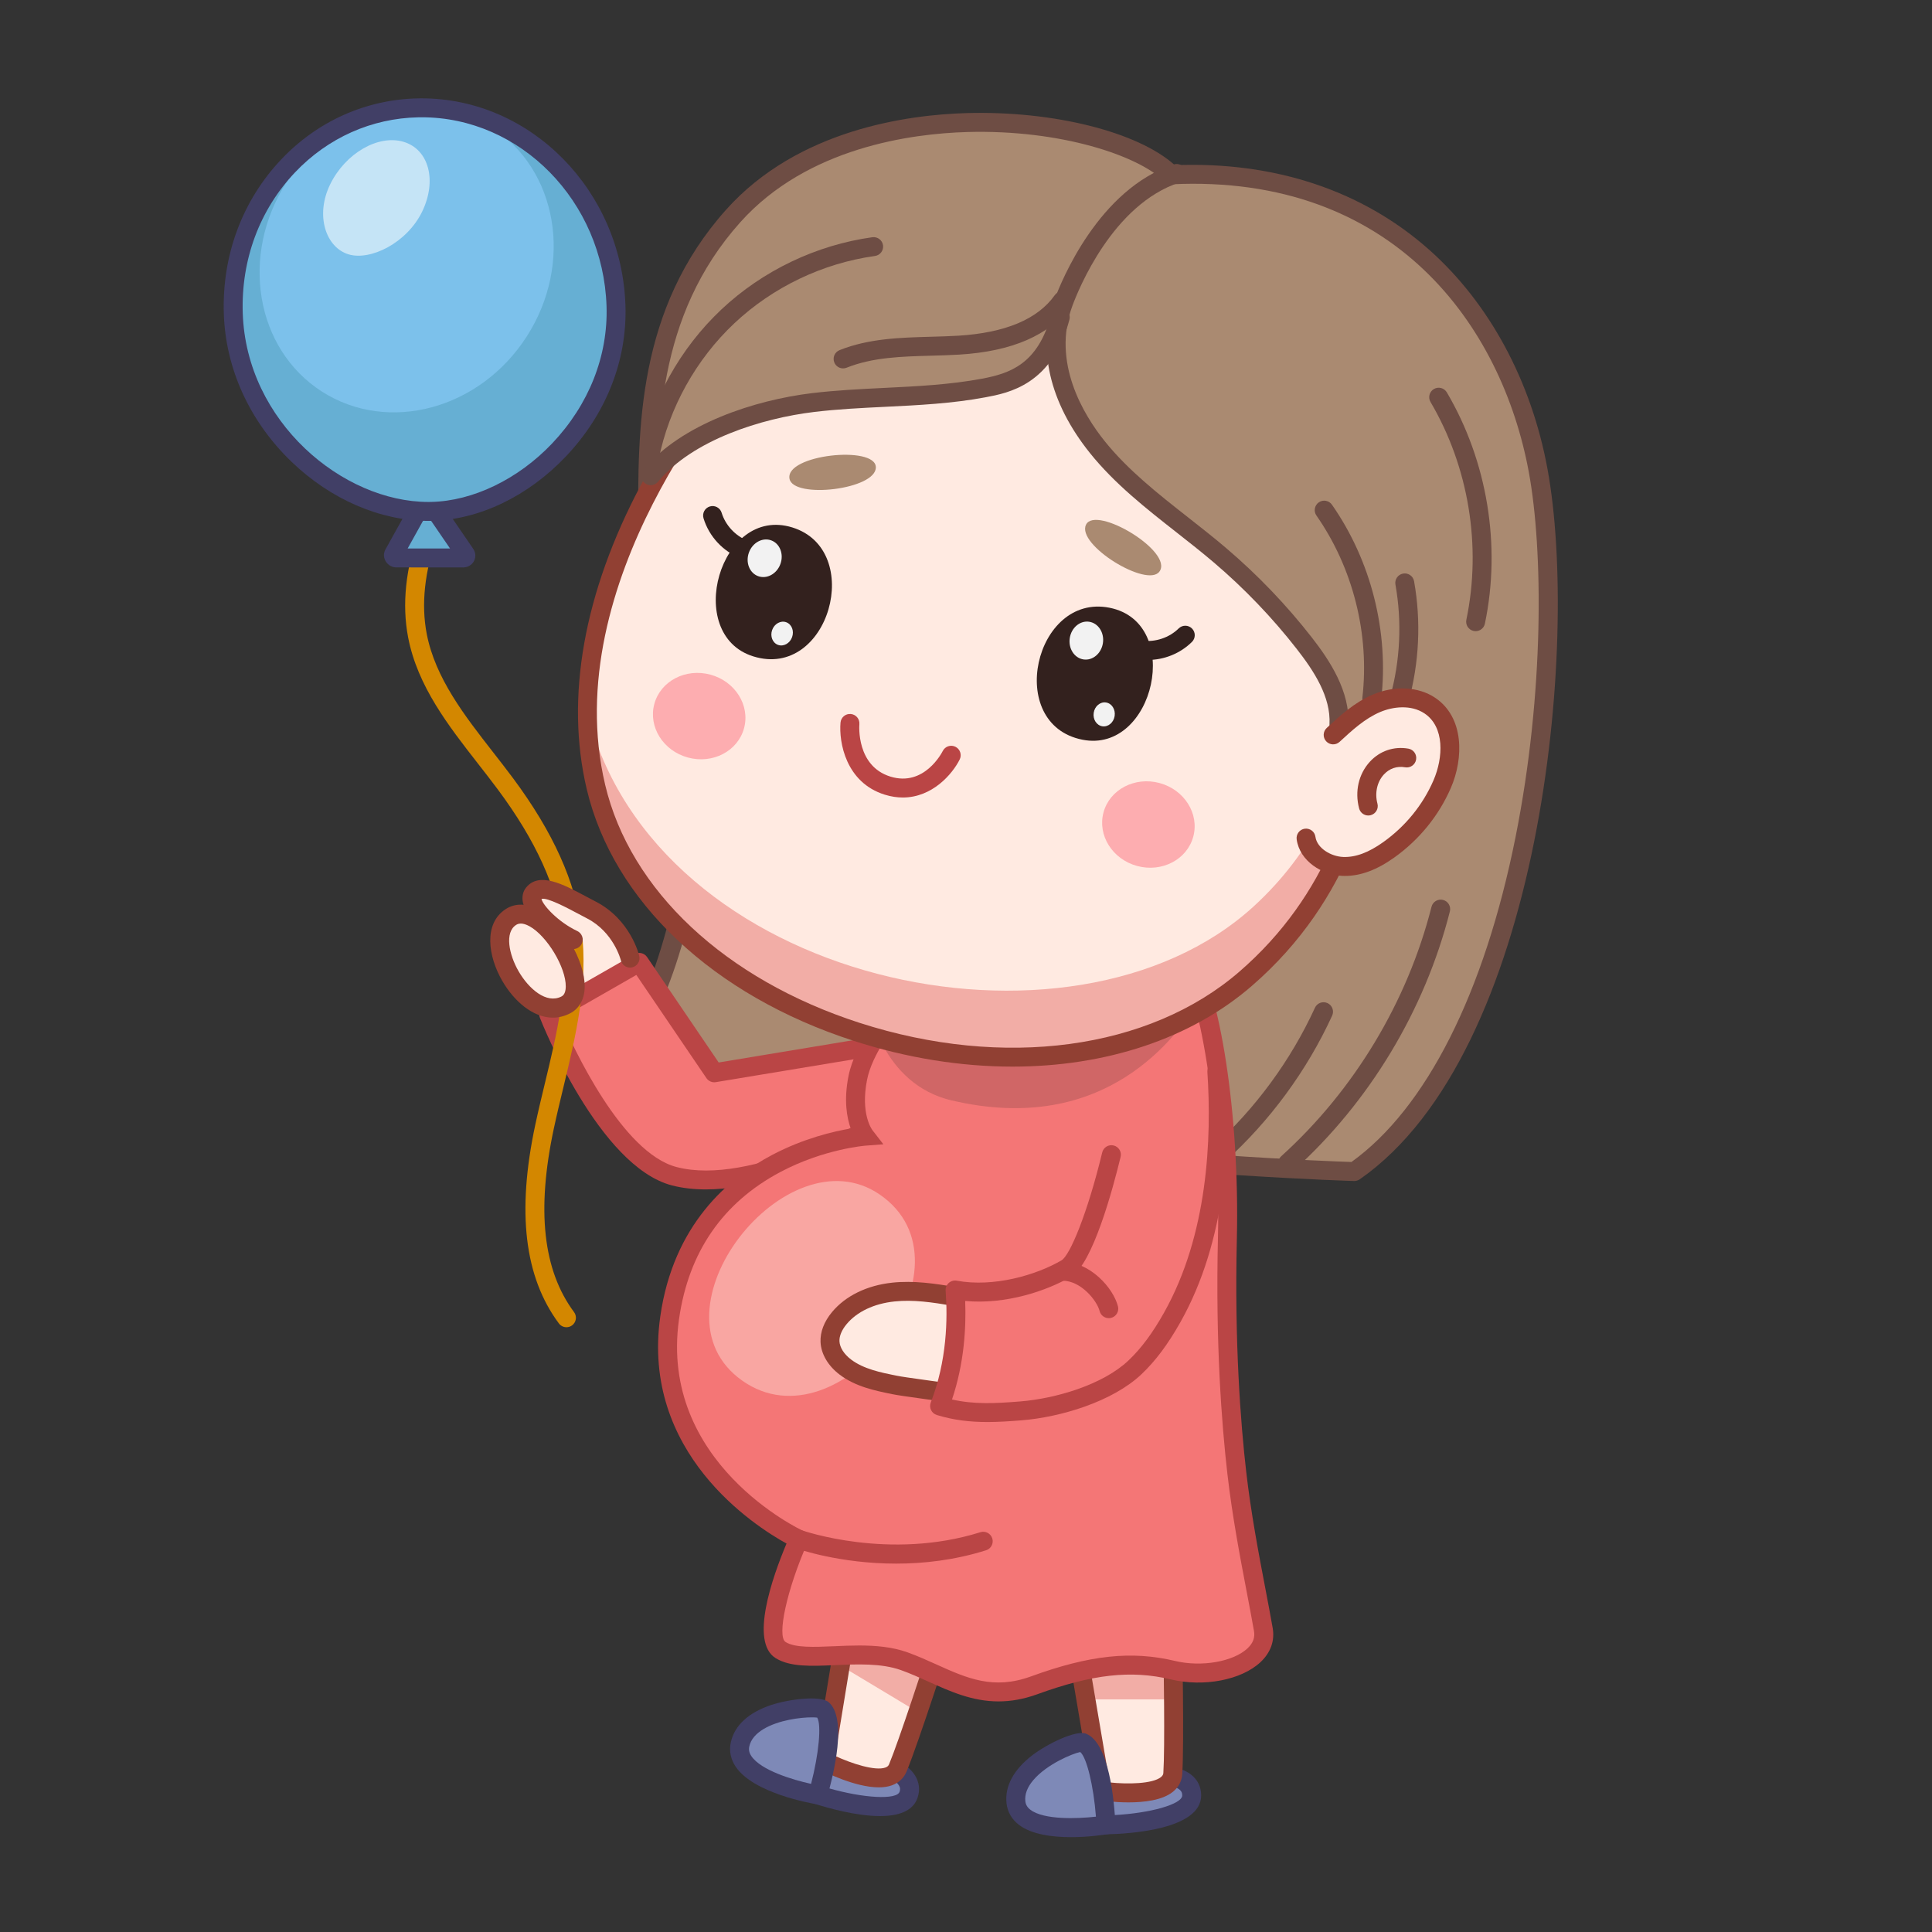 <svg id="Слой_1" height="512" viewBox="0 0 512 512" width="512" xmlns="http://www.w3.org/2000/svg"><rect x="0" y="0" width="512" height="512" fill="#333333" stroke="none"/><g><g><path d="m184.886 218.82s-5.091 53.869-20.952 60.361c0 0 23.652 6.906 85.043 20.443s109.938 10.846 109.938 10.846c47.207-32.878 57.043-140.359 48.72-185.715-8.067-43.956-41.053-81.111-97.25-78.423-16.015-15.979-84.165-24.697-116.053 10.874-32.443 36.19-18.754 83.423-24.118 109.38z" fill="#aa8a71"/></g><g><path d="m322.943 308.483c-.686 0-1.369-.279-1.865-.829-.928-1.029-.845-2.616.184-3.544 11.405-10.278 20.814-23.087 27.21-37.043.577-1.259 2.068-1.814 3.326-1.235 1.26.577 1.813 2.066 1.235 3.326-6.678 14.572-16.503 27.947-28.411 38.68-.479.432-1.08.645-1.679.645z" fill="#6e4d44"/></g><g><path d="m358.915 312.979c-.023 0-.045 0-.067-.001-.443-.012-45.042-1.272-106.888-8.408-49.018-5.656-70.736-14.581-86.594-21.096-1.661-.683-3.259-1.34-4.818-1.963-.949-.38-1.573-1.298-1.577-2.32s.613-1.945 1.558-2.332c11.917-4.878 19.828-43.801 21.871-58.388.192-1.372 1.457-2.333 2.833-2.137 1.373.192 2.329 1.46 2.137 2.832-.72 5.144-6.927 46.775-20.597 59.459.167.068.333.136.501.206 15.587 6.405 36.934 15.177 85.262 20.753 57.006 6.577 99.251 8.143 105.617 8.351 19.797-14.225 35.224-44.764 43.486-86.136 7.652-38.313 7.286-76.12 3.529-96.593-7.115-38.767-35.738-79.176-94.663-76.369-.71.036-1.393-.231-1.892-.73-6.889-6.874-27.517-13.804-52.222-13.123-14.849.414-42.415 4.067-60.191 23.896-22.347 24.928-22.171 55.683-22.028 80.394.059 10.285.115 20-1.501 27.818-.28 1.357-1.608 2.231-2.965 1.949-1.357-.28-2.23-1.608-1.949-2.965 1.509-7.302 1.457-16.325 1.397-26.774-.147-25.574-.33-57.403 23.31-83.773 19.028-21.227 48.133-25.126 63.788-25.563 22.979-.638 45.338 5.005 55.087 13.81 26.428-1.031 49.702 6.702 67.387 22.396 15.954 14.158 27.098 34.802 31.378 58.127 8.481 46.217-1.393 154.546-49.754 188.227-.422.296-.923.453-1.435.453z" fill="#6e4d44"/></g><g><path d="m160.886 242.876s-24.51-3.435-26.999 2.719c-2.489 6.153 9.512 20.294 26.241 18.524l7.076-9.238z" fill="#ffeae1"/></g><g><path d="m156.521 267.71c-8.959.001-17.03-3.816-21.964-10.505-3.217-4.359-4.365-9.169-2.996-12.551 2.685-6.639 11.953-5.242 17.006-3.372l-1.74 4.707c-1.911-.703-9.313-2.667-10.614.547-.561 1.388-.055 4.386 2.383 7.691 1.643 2.226 7.961 9.424 20.222 8.367l.425 5c-.915.078-1.823.116-2.722.116z" fill="#914033"/></g><g><path d="m240.424 293.546s-40.715 23.689-63.197 17.8c-15.348-4.02-31.821-42.248-31.821-42.248l22.71-13.558 20.805 29.13 46.628-8.029z" fill="#f47676"/></g><g><path d="m187.054 315.206c-3.133 0-6.155-.326-8.997-1.065-19.286-5.014-34.355-42.832-34.987-44.439-.456-1.159.008-2.477 1.088-3.096l24.001-13.745c1.139-.651 2.586-.317 3.322.768l18.977 27.939 44.679-7.403c1.254-.205 2.468.558 2.821 1.781l4.876 16.905c.309 1.07-.125 2.216-1.065 2.813-1.412.897-31.072 19.542-54.715 19.542zm-38.481-45.346c3.331 7.759 16.213 35.645 30.747 39.423 19.573 5.093 50.786-12.485 58.163-16.883l-3.726-12.919-44.06 7.3c-.965.161-1.936-.256-2.486-1.066l-18.574-27.344z" fill="#ba4545"/></g><g><g><path d="m216.747 475.654s22.345 5.191 23.516-1.123c1.316-7.097-20.781-9.964-20.781-9.964z" fill="#7e89b7"/></g><g><path d="m233.19 481.276c-6.389 0-13.961-2.188-17.211-3.233l-2.114-.68 3.055-15.933 2.278.222c3.136.308 18.996 2.174 23.238 8.774 1.188 1.848 1.434 3.937.713 6.039-1.251 3.64-5.289 4.811-9.959 4.811zm-13.553-7.367c9.198 2.634 18.008 3.135 18.765.926.223-.65.169-1.142-.188-1.697-1.933-3.01-10.571-5.293-17.237-6.222z" fill="#413f66"/></g><g><path d="m226.217 419.887-7.681 46.88s16.525 8.621 19.393 1.756c3.177-7.605 12.225-35.796 12.225-35.796z" fill="#ffeae1"/></g><g><path d="m223.301 441.728 18.789 11.289 4.438-10.7-21.361-13.445z" fill="#f2ada6"/></g><g><path d="m232.895 473.669c-6.336 0-14.453-4.121-15.519-4.677-.96-.501-1.491-1.561-1.316-2.631l7.681-46.88c.131-.8.64-1.487 1.367-1.845s1.582-.342 2.295.039l23.937 12.84c1.067.572 1.573 1.825 1.203 2.977-.371 1.156-9.117 28.38-12.299 35.997-.72 1.724-2.064 2.983-3.888 3.643-1.04.377-2.217.537-3.461.537zm-11.582-8.334c4.421 2.052 10.629 4.058 13.338 3.078.626-.226.833-.547.963-.859 2.613-6.255 9.391-27.059 11.51-33.607l-18.998-10.191z" fill="#914033"/></g><g><path d="m217.978 453.007c-1.286-1.106-19.692-.44-21.851 9.248-2.143 9.617 20.619 13.399 20.619 13.399s5.513-18.965 1.232-22.647z" fill="#7e89b7"/></g><g><path d="m218.534 478.494-2.198-.366c-1.691-.28-16.658-2.946-21.366-9.924-1.347-1.996-1.793-4.242-1.291-6.495.994-4.462 4.698-7.877 10.711-9.874 4.615-1.533 13.041-2.607 15.224-.73h.001c4.968 4.273 1.335 19.081-.458 25.249zm-3.356-23.381c-2.994 0-8.797.698-12.803 3.086-2.122 1.265-3.4 2.813-3.799 4.602-.203.911-.028 1.735.552 2.595 2.53 3.753 10.904 6.269 15.816 7.348 2.055-7.926 2.784-15.657 1.624-17.559-.335-.046-.81-.072-1.39-.072z" fill="#413f66"/></g></g><g><g><path d="m293.086 483.607s22.82-2.345 21.877-8.698c-1.06-7.139-22.89-2.677-22.89-2.677z" fill="#7e89b7"/></g><g><path d="m290.915 486.159-2.284-16.063 2.226-.529c3.067-.726 18.671-4.112 24.828.754 1.724 1.362 2.635 3.258 2.635 5.481 0 9.115-19.277 10.199-25.185 10.314zm3.335-12.19 1.003 7.05c9.555-.495 18.05-2.882 18.05-5.217 0-.687-.211-1.135-.729-1.544-2.814-2.224-11.722-1.577-18.324-.289z" fill="#413f66"/></g><g><path d="m283.936 427.787 7.957 46.834s18.429 2.788 18.912-4.636c.535-8.225-.06-37.826-.06-37.826z" fill="#ffeae1"/></g><g><path d="m288.751 450.355h20.956v-10.116l-24.569-5.781z" fill="#f2ada6"/></g><g><path d="m299.056 477.649c-3.706 0-6.867-.446-7.538-.548-1.071-.162-1.917-.993-2.098-2.06l-7.957-46.833c-.136-.799.123-1.614.694-2.189.57-.575 1.382-.839 2.184-.708l26.809 4.371c1.195.195 2.08 1.215 2.105 2.427.024 1.212.591 29.802.055 38.039-.121 1.864-.983 3.493-2.494 4.708-2.774 2.233-7.608 2.793-11.76 2.793zm-5.002-5.283c4.85.504 11.374.387 13.614-1.419.519-.418.611-.787.633-1.124.441-6.766.097-28.645-.026-35.524l-21.278-3.469z" fill="#914033"/></g><g><path d="m286.898 461.787c-1.575-.629-18.768 5.978-17.664 15.841 1.096 9.792 23.853 5.978 23.853 5.978s-.945-19.726-6.189-21.819z" fill="#7e89b7"/></g><g><path d="m283.823 486.865c-4.844 0-10.358-.671-13.753-3.234-1.922-1.451-3.074-3.429-3.33-5.723-.509-4.544 1.886-8.976 6.924-12.818 3.868-2.949 11.487-6.697 14.162-5.634h.001c6.086 2.429 7.457 17.614 7.764 24.031l.107 2.226-2.198.368c-.836.141-4.934.784-9.677.784zm2.448-22.56c-2.046.408-8.848 3.21-12.445 7.457-1.597 1.887-2.303 3.766-2.099 5.586.104.928.538 1.651 1.367 2.277 3.582 2.704 12.438 2.359 17.342 1.81-.63-8.161-2.45-15.708-4.165-17.13zm-.302-.187s.001 0 .001.001c0-.001-.001-.001-.001-.001z" fill="#413f66"/></g></g><g><path d="m258.067 246.362s-27.457 22.862-30.737 39.24c-2.12 10.59 1.934 15.498 1.934 15.498s-45.375 3.166-51.793 48.09c-5.781 40.465 34.191 58.717 34.191 58.717s-11.201 25.367-4.8 29.372 21.551-1.047 32.753 2.959c11.201 4.005 20.233 11.562 34.454 6.387 14.894-5.419 25.603-6.675 36.804-4.005s25.465-1.974 23.926-10.772c-2.017-11.524-6.324-25.276-6.324-38.626 0-13.351-3.202-43.396-3.771-71.286-.58-28.439-4.414-60.663-10.814-70.009-3.176-4.637-20.618-8.235-20.618-8.235s-6.401 10.681-19.202 10.681c-8.16 0-16.003-8.011-16.003-8.011z" fill="#f47676"/></g><g opacity=".19"><path d="m230.393 267.155s3.404 20.147 21.774 24.46c41.035 9.634 59.652-17.2 65.406-25.995z" fill="#33211e"/></g><g><path d="m233.143 316.564c-24.708-16.972-62.443 30.947-36.441 49.32 26.002 18.374 63.338-30.844 36.441-49.32z" fill="#f9a6a2"/></g><g><path d="m264.62 450.889c-6.957.001-12.809-2.639-18.528-5.219-2.374-1.07-4.828-2.178-7.322-3.07-5.204-1.859-11.701-1.575-17.437-1.325-6.427.281-11.978.524-15.802-1.868-6.848-4.286-.914-21.264 2.904-30.35-8.503-4.69-38.617-24.035-33.448-60.22 3.465-24.254 18.018-36.638 29.617-42.756 8.407-4.434 16.387-6.275 20.843-7.014-1.033-2.889-1.866-7.518-.576-13.957 3.414-17.051 30.442-39.718 31.591-40.675l1.779-1.482 1.617 1.652c.072.073 7.225 7.259 14.211 7.259 11.163 0 16.819-9.082 17.054-9.469l.95-1.561 1.781.417c3.07.734 18.562 4.655 22.105 9.828 7.395 10.796 12.587 44.696 11.822 77.176-.652 27.662.99 48.886 2.483 61.82 1.263 10.948 3.278 21.517 5.056 30.842.708 3.713 1.377 7.219 1.95 10.499.593 3.388-.519 6.521-3.217 9.059-5.036 4.739-15.029 6.669-23.762 4.586-10.548-2.515-20.794-1.379-35.364 3.922-3.727 1.356-7.132 1.906-10.307 1.906zm-36.938-14.816c4.319 0 8.741.36 12.778 1.802 2.683.961 5.231 2.109 7.695 3.221 8.092 3.65 15.08 6.804 25.056 3.172 15.574-5.666 26.653-6.852 38.243-4.087 6.975 1.66 15.391.187 19.159-3.359 1.449-1.364 2.01-2.849 1.714-4.541-.568-3.241-1.233-6.73-1.937-10.424-1.794-9.41-3.827-20.075-5.111-31.206-1.511-13.091-3.174-34.565-2.515-62.513.794-33.681-5.019-65.57-10.945-74.223-1.652-2.412-10.843-5.634-17.484-7.37-2.48 3.24-9.178 10.337-20.266 10.337-6.759 0-13.092-4.628-16.053-7.162-5.893 5.175-25.608 23.303-28.226 36.376-1.823 9.106 1.298 13.265 1.432 13.438l2.878 3.713-4.662.359c-.107.008-11.102.86-22.653 6.999-15.272 8.115-24.299 21.217-26.831 38.943-5.452 38.167 32.367 55.905 32.75 56.079l2.253 1.029-1 2.267c-5.4 12.237-8.147 24.74-5.765 26.232 2.5 1.563 7.562 1.341 12.921 1.109 2.116-.094 4.329-.191 6.569-.191z" fill="#ba4545"/></g><g><path d="m341.225 310.779c-.685 0-1.368-.279-1.863-.827-.929-1.028-.848-2.615.18-3.544 19.292-17.427 33.437-40.903 39.826-66.105.341-1.344 1.708-2.158 3.049-1.815 1.343.34 2.156 1.705 1.816 3.048-6.631 26.152-21.307 50.513-41.327 68.596-.48.433-1.082.647-1.681.647z" fill="#6e4d44"/></g><g><path d="m237.511 414.376c-15.015 0-26.024-3.864-26.697-4.107-1.304-.469-1.982-1.905-1.513-3.21.468-1.304 1.905-1.979 3.207-1.513.228.082 23.168 8.091 47.309.505 1.325-.414 2.73.32 3.146 1.641.415 1.322-.319 2.73-1.641 3.146-8.394 2.638-16.569 3.538-23.811 3.538z" fill="#ba4545"/></g><g><path d="m361.235 147.3s17.662 67.455-31.134 112.087-156.988 13.361-172.171-50.839c-13.694-57.904 38.625-114.421 38.625-114.421s31.092-18.434 89.679-.818 75.001 53.991 75.001 53.991z" fill="#ffeae1"/></g><g><path d="m361.494 148.385c1.1 23.621 1.798 63.414-29.264 91.825-48.382 44.253-158.797 20.482-176.576-51.356.019 6.492.714 13.083 2.277 19.694 15.182 64.2 123.375 95.471 172.171 50.839 45.176-41.322 33.389-102.198 31.392-111.002z" fill="#f2ada6"/></g><g><path d="m268.344 282.665c-13.638 0-27.909-2.243-42.113-6.832-37.266-12.039-63.712-36.977-70.743-66.708-5.741-24.278-.761-52.177 14.404-80.681 11.39-21.408 24.278-35.435 24.822-36.022.164-.177.353-.33.562-.454 1.308-.775 32.719-18.791 91.681-1.063 59.003 17.742 75.876 53.834 76.565 55.362.054.12.098.242.133.369.197.719 4.809 17.872 3.264 40.644-1.432 21.106-8.697 51.077-35.176 74.002-16.239 14.061-38.777 21.383-63.399 21.383zm-70.206-186.547c-3.933 4.402-50.497 58.021-37.766 111.853 6.623 28.008 31.82 51.592 67.402 63.087 38.19 12.335 76.77 7.137 100.685-13.568 46.918-40.623 31.461-105.196 30.409-109.324-1.322-2.685-18.725-36.028-73.356-52.454-53.855-16.193-84.061-1.365-87.374.406z" fill="#914033"/></g><g><g><g><g><ellipse cx="185.327" cy="189.658" fill="#fdadb0" rx="11.385" ry="12.32" transform="matrix(.261 -.965 .965 .261 -46.099 319.111)"/></g></g><g><g><path d="m316.229 221.718c-1.64 6.07-8.294 9.552-14.862 7.778s-10.564-8.134-8.924-14.204 8.294-9.552 14.862-7.778c6.569 1.775 10.564 8.134 8.924 14.204z" fill="#fdadb0"/></g></g></g></g><g><g><path d="m209.977 139.779c-19.232-5.957-28.879 28.388-10.365 34.163 20.091 6.268 29.656-28.187 10.365-34.163z" fill="#33211e"/></g><g><path d="m197.273 148.159c-.298 0-.6-.054-.895-.167-4.739-1.811-8.453-5.788-9.936-10.641-.405-1.325.341-2.728 1.666-3.132 1.326-.404 2.728.341 3.133 1.666 1.019 3.332 3.674 6.176 6.929 7.42 1.294.494 1.943 1.944 1.448 3.239-.383 1.001-1.335 1.615-2.345 1.615z" fill="#33211e"/></g><g><path d="m206.824 149.45c-.945 2.624-3.583 4.077-5.89 3.245-2.308-.831-3.412-3.633-2.467-6.256.945-2.624 3.583-4.077 5.89-3.245 2.308.831 3.412 3.633 2.467 6.256z" fill="#f2f2f2"/></g><g><path d="m209.912 168.851c-.597 1.658-2.264 2.576-3.722 2.051s-2.156-2.295-1.559-3.953 2.264-2.576 3.722-2.051c1.459.525 2.157 2.295 1.559 3.953z" fill="#f2f2f2"/></g></g><g><g><path d="m294.022 161.056c19.75 3.911 11.892 38.71-7.139 34.98-20.655-4.048-12.672-38.903 7.139-34.98z" fill="#33211e"/></g><g><path d="m304.199 174.89c-.708 0-1.418-.046-2.126-.139-1.374-.18-2.341-1.441-2.16-2.815.18-1.374 1.442-2.34 2.815-2.16 3.454.457 7.143-.783 9.625-3.229.986-.973 2.575-.962 3.548.025s.961 2.576-.026 3.548c-3.104 3.061-7.351 4.77-11.676 4.77z" fill="#33211e"/></g><g><path d="m283.499 169.1c-.417 2.758 1.211 5.29 3.637 5.657 2.425.367 4.73-1.571 5.147-4.329s-1.211-5.291-3.637-5.657c-2.425-.367-4.73 1.571-5.147 4.329z" fill="#f2f2f2"/></g><g><path d="m289.844 188.899c-.264 1.743.765 3.343 2.298 3.575s2.989-.993 3.252-2.735c.264-1.742-.765-3.343-2.298-3.575s-2.989.992-3.252 2.735z" fill="#f2f2f2"/></g></g><g><path d="m283.292 79.004c-6.465 12.536-1.477 28.293 7.527 39.504 9.004 11.21 21.453 19.253 32.472 28.63 8.251 7.022 15.763 14.859 22.377 23.347 4.957 6.362 9.595 13.706 9.162 21.6 6.59-5.742 15.041-8.084 22.627-12.54 5.154-19.36-2.466-44.483-15.149-60.541-12.682-16.058-31.15-27.193-50.691-34.181-7.871-2.814-19.109-3.674-28.325-5.819z" fill="#aa8a71"/></g><g><path d="m260.664 102.827c-14.829 2.782-30.173 2.052-45.178 3.853-15.005 1.802-32.273 6.786-41.672 18.148-.78-18.566 9.309-30.611 22.106-39.683s29.289-12.527 45.252-11.626c9.48.535 32.79 2.327 39.158 10.307 8.445 10.583-12.314 17.622-19.666 19.001z" fill="#aa8a71"/></g><g><path d="m172.441 128.583c-.563 0-1.13-.189-1.598-.576-1.067-.883-1.217-2.464-.334-3.532 10.106-12.215 29.705-18.488 44.678-20.286 6.371-.765 12.864-1.082 19.142-1.39 8.565-.419 17.421-.853 25.872-2.437 7.389-1.387 14.893-3.838 18.361-16.953.354-1.341 1.724-2.142 3.067-1.785 1.34.355 2.139 1.728 1.784 3.068-4.569 17.276-16.095 19.439-22.287 20.601-8.788 1.648-17.818 2.091-26.551 2.518-6.192.303-12.594.616-18.79 1.36-14.01 1.682-32.246 7.425-41.409 18.502-.496.6-1.213.91-1.935.91z" fill="#6e4d44"/></g><g><path d="m354.832 194.594c-.047 0-.093-.001-.14-.004-1.383-.076-2.443-1.259-2.367-2.642.399-7.275-4.142-14.153-8.637-19.921-6.502-8.343-13.911-16.074-22.023-22.977-3.213-2.735-6.625-5.414-9.925-8.004-8.038-6.312-16.35-12.838-22.878-20.966-10.795-13.442-14.123-27.928-9.37-40.789 1.781-4.819 11.671-29.189 31.551-35.705 1.32-.428 2.734.287 3.166 1.603s-.286 2.733-1.602 3.166c-17.688 5.795-26.767 28.234-28.407 32.673-5.556 15.034 2.988 28.951 8.575 35.908 6.167 7.678 14.248 14.024 22.064 20.161 3.338 2.621 6.789 5.331 10.078 8.129 8.371 7.124 16.018 15.103 22.73 23.715 4.77 6.122 10.181 14.299 9.688 23.28-.073 1.338-1.18 2.373-2.503 2.373z" fill="#6e4d44"/></g><g><path d="m363.537 187.706c-.097 0-.194-.005-.293-.017-1.376-.16-2.363-1.405-2.203-2.781 1.952-16.808-2.485-34.407-12.172-48.283-.793-1.136-.515-2.7.621-3.493 1.136-.794 2.701-.515 3.493.621 10.38 14.867 15.133 33.723 13.042 51.733-.147 1.278-1.231 2.22-2.488 2.22z" fill="#6e4d44"/></g><g><path d="m370.809 187.962c-.223 0-.449-.03-.674-.093-1.335-.371-2.116-1.754-1.745-3.089 2.689-9.664 3.178-19.991 1.415-29.865-.244-1.364.664-2.668 2.029-2.911 1.36-.246 2.667.664 2.911 2.029 1.895 10.61 1.369 21.708-1.52 32.092-.309 1.11-1.317 1.837-2.416 1.837z" fill="#6e4d44"/></g><g><path d="m172.1 123.748c-.164 0-.331-.016-.499-.05-1.358-.273-2.237-1.597-1.963-2.956 2.969-14.706 10.622-28.466 21.552-38.744 10.931-10.278 25.134-17.072 39.994-19.132 1.372-.18 2.64.768 2.83 2.142.19 1.372-.768 2.639-2.141 2.829-13.838 1.918-27.066 8.246-37.245 17.817-10.178 9.572-17.306 22.386-20.07 36.082-.242 1.19-1.288 2.012-2.458 2.012z" fill="#6e4d44"/></g><g><path d="m391.059 167.269c-.17 0-.343-.018-.516-.054-1.356-.284-2.226-1.613-1.943-2.97 4.079-19.506.617-40.539-9.497-57.71-.704-1.194-.306-2.732.888-3.435s2.733-.306 3.435.889c10.741 18.233 14.417 40.571 10.087 61.284-.248 1.182-1.292 1.996-2.454 1.996z" fill="#6e4d44"/></g><g><path d="m223.428 97.628c-.997 0-1.94-.598-2.332-1.581-.513-1.287.114-2.746 1.401-3.26 7.752-3.092 16.089-3.322 24.15-3.542 2.384-.066 4.85-.133 7.233-.276 12.485-.752 21.106-4.359 25.624-10.722.803-1.131 2.368-1.397 3.498-.593 1.13.802 1.396 2.368.593 3.498-5.441 7.663-15.338 11.979-29.414 12.825-2.464.148-4.972.218-7.396.284-7.973.219-15.505.425-22.428 3.187-.306.122-.62.18-.929.18z" fill="#6e4d44"/></g><g><path d="m209.228 126.883c-1.215-6.389 22.718-8.918 22.881-3.094.166 5.956-21.854 8.5-22.881 3.094z" fill="#aa8a71"/></g><g><path d="m307.27 151.461c3.789-5.286-16.861-17.645-19.458-12.43-2.656 5.334 16.252 16.903 19.458 12.43z" fill="#aa8a71"/></g><g><g><path d="m353.297 194.758c3.486-3.221 7.065-6.504 11.512-8.384s10.009-2.116 14.092.609c6.581 4.393 6.294 13.878 3.292 20.812-2.983 6.889-7.908 12.954-14.13 17.4-3.542 2.531-7.737 4.598-12.218 4.418-4.238-.171-8.635-2.921-9.597-6.828-.03-.12-.199-.116-.214.007l-.395 3.275z" fill="#ffeae1"/></g><g><path d="m356.411 232.133c-.224 0-.446-.005-.668-.014-5.325-.215-11.312-3.891-12.111-9.672-.19-1.373.769-2.639 2.142-2.83 1.379-.182 2.639.769 2.829 2.142.42 3.037 4.136 5.216 7.343 5.345 3.276.132 6.752-1.16 10.658-3.952 5.878-4.2 10.473-9.856 13.287-16.355 2.61-6.03 2.978-14.15-2.383-17.729-3.612-2.411-8.423-1.78-11.721-.384-4.092 1.73-7.495 4.874-10.786 7.915-1.018.94-2.605.877-3.545-.14s-.878-2.605.14-3.545c3.44-3.178 7.338-6.781 12.238-8.852 5.743-2.431 12.052-2.111 16.461.833 7.754 5.177 7.613 16.016 4.202 23.896-3.177 7.336-8.355 13.714-14.974 18.444-4.606 3.291-8.903 4.898-13.112 4.898z" fill="#914033"/></g><g><path d="m362.607 216.115c-1.11 0-2.124-.742-2.423-1.864-1.199-4.504-.137-9.132 2.84-12.38 2.642-2.881 6.365-4.147 10.218-3.473 1.365.239 2.278 1.54 2.039 2.904-.239 1.365-1.537 2.277-2.904 2.04-2.167-.382-4.171.303-5.653 1.921-1.788 1.949-2.435 4.899-1.69 7.697.356 1.34-.44 2.714-1.779 3.071-.217.057-.434.084-.648.084z" fill="#914033"/></g></g><g><path d="m253.048 343.598c-5.385-.919-10.859-1.764-16.282-1.189-5.424.576-10.873 2.736-14.347 6.917-1.459 1.756-2.56 3.943-2.457 6.229.121 2.693 1.9 5.085 4.053 6.724 3.691 2.808 8.403 3.807 12.943 4.73 2.891.588 11.431 2.152 14.322 2.74z" fill="#ffeae1"/></g><g><path d="m251.282 371.688c-.166 0-.334-.017-.502-.051-1.368-.278-4.234-.675-7.006-1.059-2.979-.413-5.794-.802-7.317-1.111-4.565-.928-9.74-1.979-13.962-5.192-3.062-2.329-4.9-5.467-5.041-8.608-.12-2.665.93-5.412 3.034-7.945 3.589-4.32 9.275-7.094 16.012-7.808 5.626-.595 11.238.232 16.97 1.211 1.366.232 2.284 1.529 2.051 2.895-.233 1.365-1.527 2.285-2.896 2.05-5.577-.951-10.601-1.698-15.596-1.166-5.428.575-9.932 2.715-12.681 6.025-1.275 1.534-1.943 3.136-1.881 4.512.074 1.651 1.192 3.415 3.066 4.84 3.308 2.518 7.885 3.447 11.923 4.267 1.369.278 4.234.675 7.006 1.06 2.979.413 5.794.802 7.317 1.111 1.358.276 2.235 1.602 1.959 2.959-.241 1.19-1.288 2.009-2.456 2.01z" fill="#914033"/></g><g><path d="m298.254 318.961c-2.152 10.996-8.778 22.614-19.039 25.571-4.343 1.251-18.249-.446-27.242-2.297 1.185 9.264.445 20.113-2.401 29.789 10.031 2.688 10.639 2.929 20.97 1.875 10.331-1.055 20.578-4.929 28.111-12.077 4.005-3.8 7.154-8.417 9.86-13.229 10.911-19.403 13.201-45.409 9.274-67.32l-16.145 13.697z" fill="#f47676"/></g><g><path d="m261.653 376.85c-4.436 0-8.804-.449-13.388-1.859-.666-.205-1.217-.678-1.521-1.305-.303-.627-.332-1.353-.08-2.002 4.284-11.017 4.505-22.193 3.937-29.628-.059-.776.245-1.536.823-2.056.579-.521 1.365-.744 2.132-.603 9.722 1.792 20.949-1.422 27.763-5.397 2.209-1.289 6.844-12.334 10.779-28.589.326-1.348 1.682-2.177 3.028-1.848 1.347.325 2.174 1.682 1.848 3.028-2.041 8.433-7.405 28.407-13.127 31.743-6.43 3.751-17.304 7.44-28.065 6.431.279 7.138-.273 16.555-3.49 26.112 5.865 1.337 11.491 1.047 18.049.52 9.391-.752 21.916-4.404 28.729-10.869 3.354-3.183 6.341-7.199 9.399-12.639 11.64-20.699 12.678-46.132 11.498-63.821-.092-1.382.954-2.578 2.337-2.67 1.391-.084 2.579.955 2.671 2.336 1.225 18.37.114 44.838-12.132 66.615-3.312 5.889-6.591 10.281-10.32 13.819-7.702 7.308-21.512 11.409-31.783 12.231-3.114.25-6.116.451-9.087.451z" fill="#ba4545"/></g><g><path d="m293.839 349.327c-1.117 0-2.137-.753-2.428-1.885-.733-2.847-5.005-8.042-9.805-8.042-.027 0-.053.002-.081 0-1.376 0-2.496-1.108-2.509-2.488-.012-1.385 1.101-2.518 2.487-2.531h.1c7.208 0 13.393 6.858 14.667 11.809.345 1.342-.462 2.71-1.804 3.055-.21.055-.42.082-.627.082z" fill="#ba4545"/></g><g><path d="m150.119 351.728c-.767 0-1.524-.35-2.017-1.013-9.134-12.303-11.179-29.514-6.251-52.619.791-3.707 1.697-7.466 2.573-11.101 3.151-13.074 6.411-26.595 4.748-39.79-1.509-11.977-7.14-24.391-17.214-37.951-1.683-2.266-3.479-4.567-5.216-6.793-7.91-10.139-16.089-20.622-18.578-33.52-1.689-8.753-.678-18.393 3.004-28.652.469-1.305 1.903-1.984 3.209-1.513 1.304.467 1.982 1.904 1.514 3.209-3.374 9.399-4.316 18.149-2.801 26.006 2.26 11.713 10.062 21.713 17.607 31.383 1.754 2.248 3.568 4.574 5.288 6.887 10.603 14.272 16.545 27.46 18.165 40.317 1.777 14.105-1.591 28.079-4.849 41.593-.868 3.604-1.767 7.33-2.544 10.972-4.61 21.612-2.852 37.503 5.372 48.581.826 1.112.594 2.684-.519 3.51-.447.333-.971.494-1.491.494z" fill="#d38700"/></g><g><path d="m157.878 242.123s-13.919-8.927-16.32-5.473 9.928 13.398 17.618 12.585z" fill="#ffeae1"/></g><g><path d="m166.972 256.423c-1.14 0-2.172-.783-2.442-1.941-.015-.065-1.874-7.458-8.982-11.109-.869-.447-1.754-.919-2.639-1.392-2.262-1.207-8.074-4.313-9.408-3.738.356 1.624 4.325 6.046 9.49 8.494 1.253.593 1.787 2.089 1.193 3.341-.593 1.252-2.09 1.787-3.342 1.193-5.134-2.432-11.275-7.718-12.243-12.015-.345-1.535-.049-2.977.837-4.06 3.472-4.248 9.758-.89 15.837 2.358.862.46 1.723.92 2.568 1.355 9.225 4.739 11.484 14.041 11.576 14.434.314 1.35-.525 2.699-1.875 3.013-.19.046-.382.067-.57.067z" fill="#914033"/></g><g><g><path d="m149.924 266.319c-10.572 5.445-23.372-17.58-14.537-23.295 8.357-5.407 22.931 18.972 14.537 23.295z" fill="#ffeae1"/></g><g><path d="m146.51 269.687c-5.322 0-10.313-4.408-13.405-9.746-3.74-6.458-5.046-15.165.919-19.024 2.509-1.623 5.615-1.564 8.744.171 6.368 3.528 12.289 13.476 12.182 20.471-.049 3.245-1.427 5.729-3.879 6.991-1.521.783-3.055 1.137-4.561 1.137zm-8.489-24.934c-.69 0-1.085.257-1.271.376-3.035 1.963-1.905 7.801.698 12.296 2.685 4.636 7.375 8.695 11.327 6.662.279-.144 1.128-.581 1.159-2.606.076-5.052-4.946-13.428-9.597-16.005-.997-.552-1.754-.723-2.316-.723z" fill="#914033"/></g></g><g><path d="m112.848 131.532-9.001 16.357 20.252-.05z" fill="#66afd3"/></g><g><path d="m122.83 150.376-17.72-.006c-1.107.041-2.204-.554-2.832-1.51-.604-.92-.693-2.057-.24-3.041l.086-.171 10.505-18.88 12.719 18.594c.69.946.814 2.166.318 3.21-.517 1.086-1.604 1.778-2.836 1.804zm-14.8-5.022 11.235.004-6.197-9.06zm-2.938-.002c-.012 0-.024 0-.037.001h.075c-.013-.001-.026-.001-.038-.001z" fill="#413f66"/></g><g><g><ellipse cx="112.533" cy="82.053" fill="#66afd3" rx="50.681" ry="53.536" transform="matrix(.99 -.143 .143 .99 -10.585 16.95)"/></g><g><ellipse cx="107.711" cy="68.697" fill="#7cc1eb" rx="41.604" ry="37.814" transform="matrix(.54 -.842 .842 .54 -8.241 122.326)"/></g><g opacity=".56"><path d="m111.861 56.11c-4.01 8.239-13.631 13.03-19.451 11.306-6.039-1.79-8.937-10.291-4.926-18.53s12.719-13.301 19.451-11.306 8.937 10.291 4.926 18.53z" fill="#fff"/></g></g><g><path d="m113.486 138.04c-12.696 0-25.859-5.685-36.24-15.68-11.087-10.678-17.456-24.606-17.932-39.22-.505-15.498 4.91-30.035 15.249-40.93 9.615-10.132 22.463-15.863 36.177-16.135.339-.006.681-.01 1.018-.01 28.881 0 52.999 24.408 53.992 54.902.475 14.565-5.133 28.771-15.79 40.002-10.053 10.594-23.042 16.813-35.636 17.063-.278.005-.558.008-.838.008zm-1.727-106.957c-.306 0-.612.003-.918.009-12.362.246-23.953 5.421-32.637 14.573-9.408 9.913-14.335 23.165-13.874 37.313.941 28.88 26.585 50.044 49.184 50.044.239 0 .474-.003.712-.007 11.096-.221 23.095-6.015 32.096-15.501 9.726-10.249 14.845-23.171 14.415-36.385-.907-27.793-22.787-50.046-48.978-50.046z" fill="#413f66"/></g><g><path d="m239.257 211.349c-1.505 0-3.103-.23-4.787-.753-10.324-3.204-12.183-13.897-11.724-19.103.122-1.381 1.342-2.409 2.72-2.279 1.378.121 2.397 1.336 2.279 2.713-.038.468-.792 11.081 8.213 13.876 8.978 2.789 13.686-6.385 13.882-6.777.619-1.24 2.127-1.743 3.366-1.122 1.239.62 1.742 2.127 1.122 3.367-1.944 3.887-7.271 10.078-15.071 10.078z" fill="#ba4545"/></g></g></svg>
